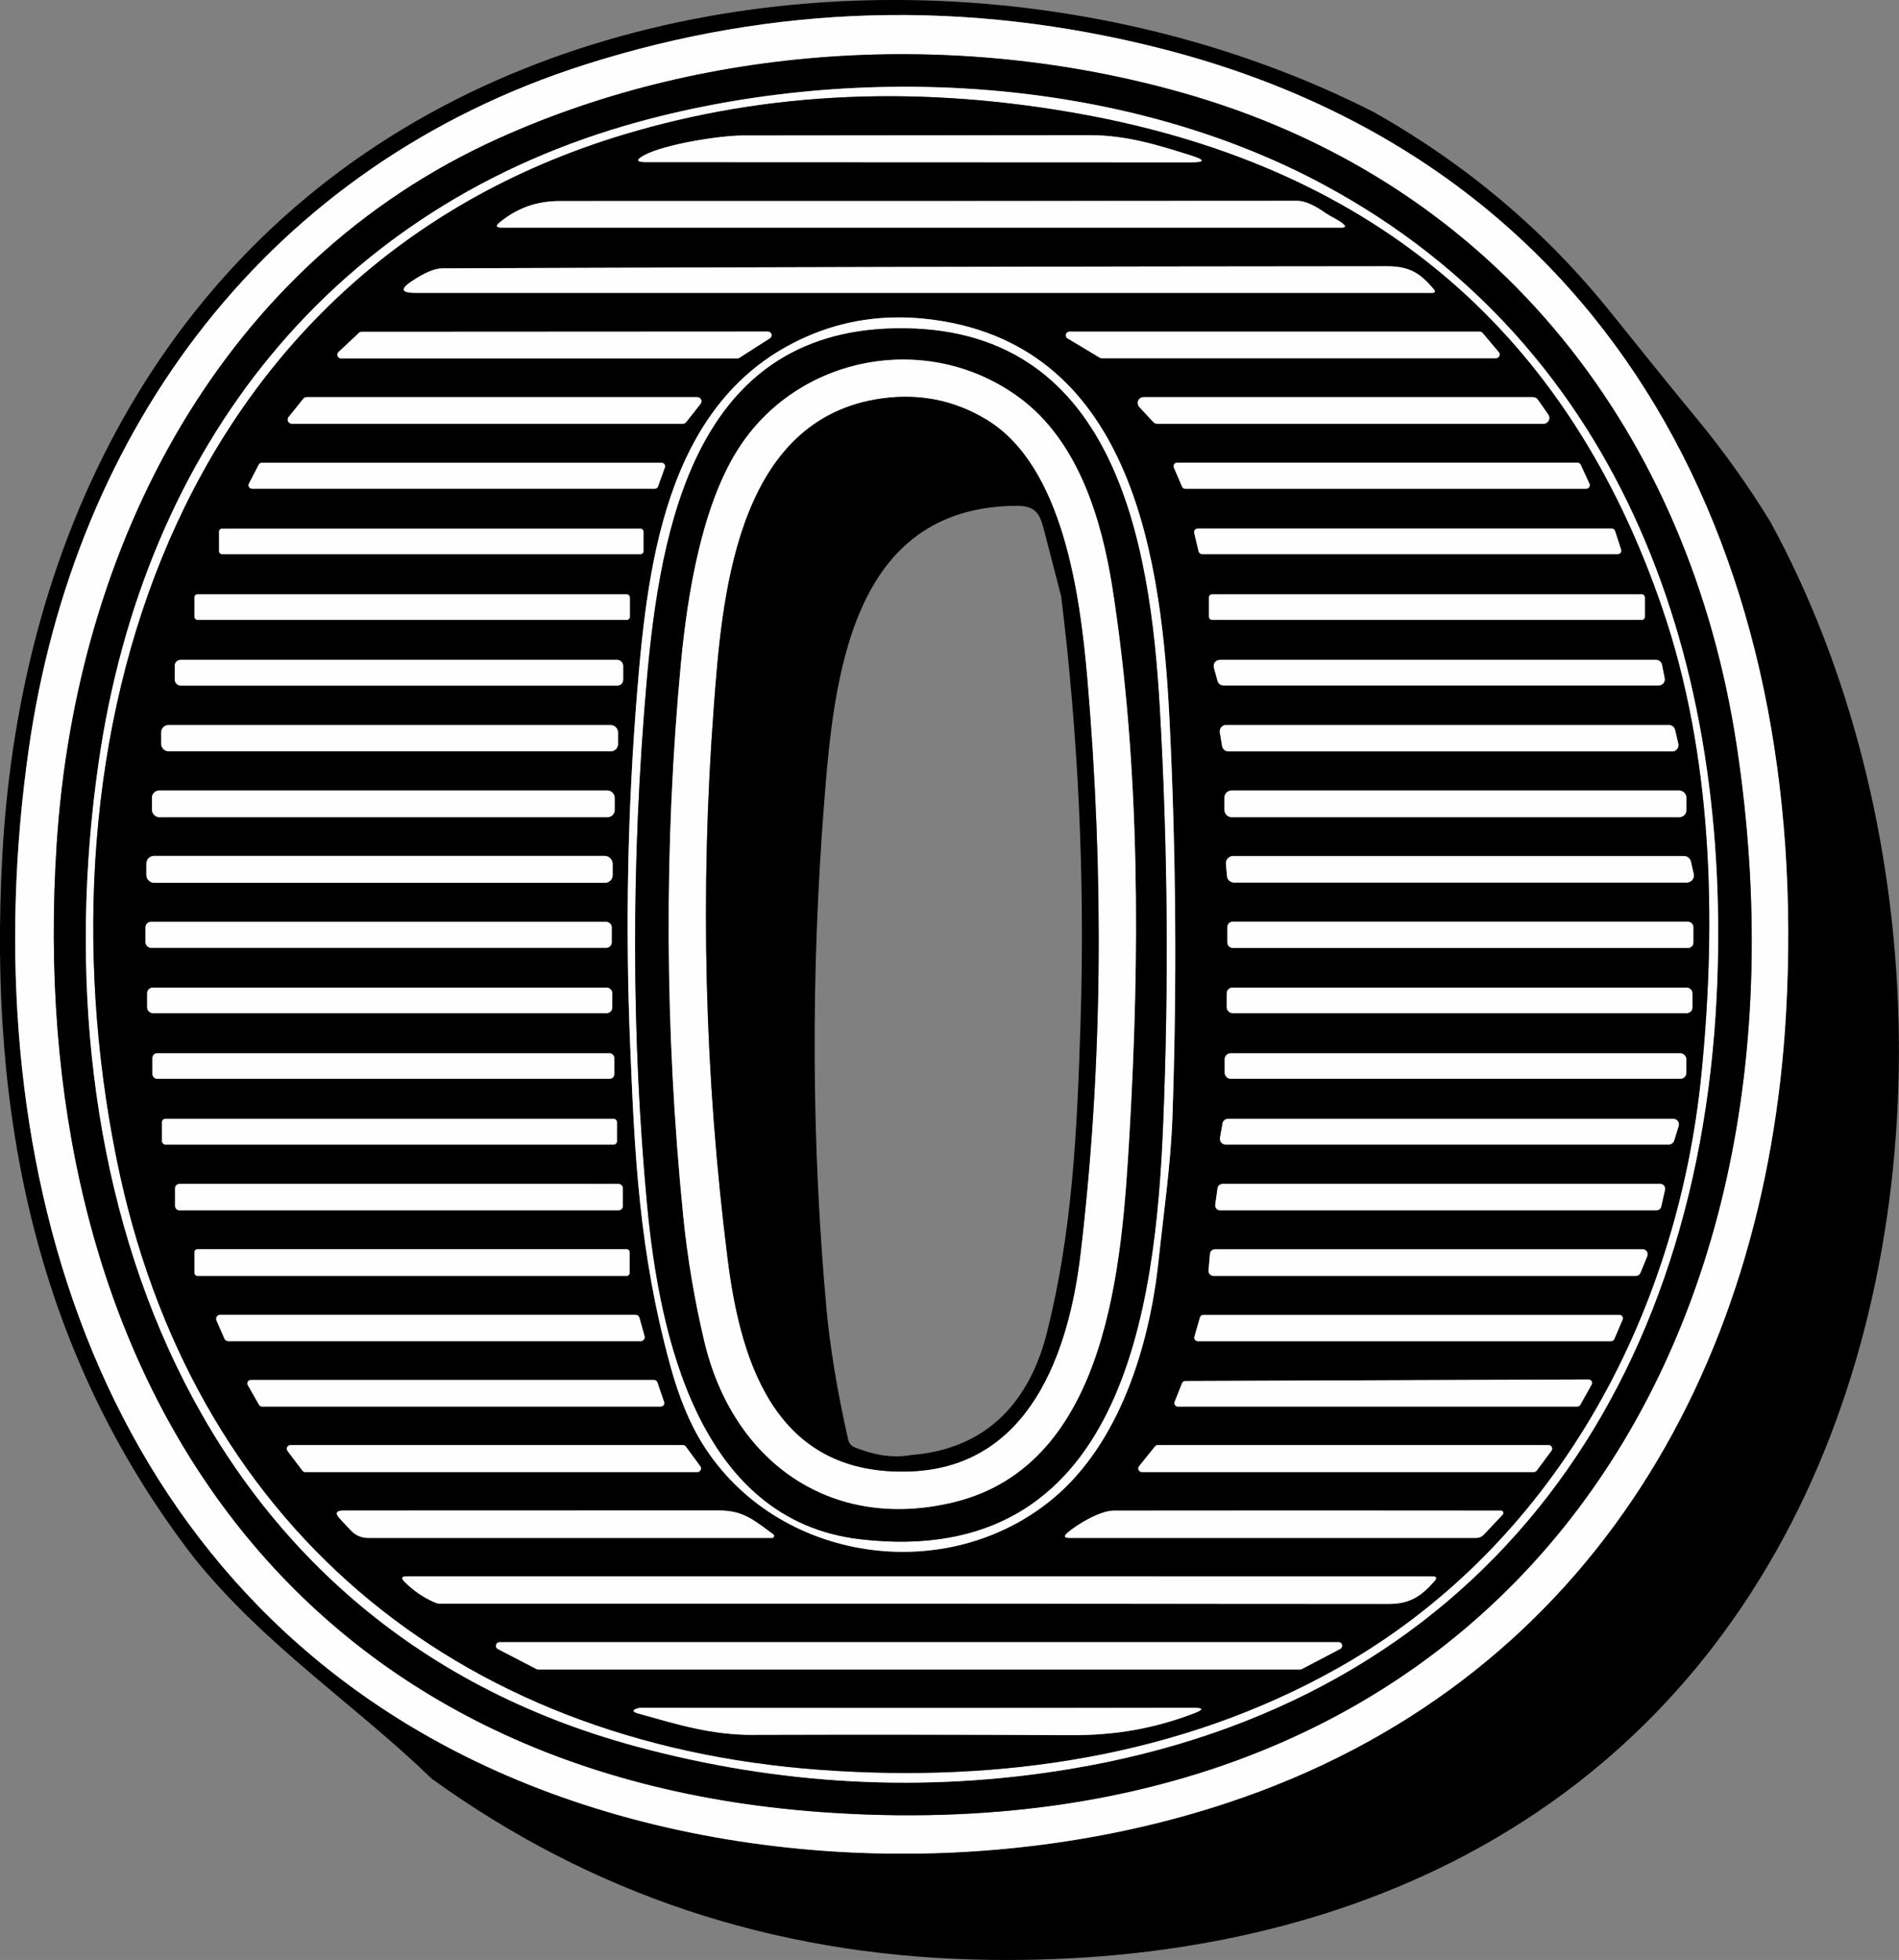 <?xml version="1.0" encoding="UTF-8"?>
<svg id="Layer_2" data-name="Layer 2" xmlns="http://www.w3.org/2000/svg" viewBox="0 0 172.69 178.21">
  <rect x="0" y="0" width="172.69" height="178.21" fill="#808080" stroke="none"/>
  <defs>
    <style>
      .cls-1 {
        fill: #fefefe;
      }
    </style>
  </defs>
  <g id="Layer_1-2" data-name="Layer 1">
    <g>
      <path d="m124.94,10.2c8.45,4.77,15.64,10.85,21.57,18.25,3.49,4.35,6,7.44,7.51,9.27,2.6,3.13,4.92,6.37,6.97,9.72,14.53,26.63,15.92,63.86,1.91,91.04-14.73,28.59-43.07,40.55-74.42,39.69-18.32-.5-34.72-5.98-49.21-16.43-7.09-6.85-15.24-12.14-21.67-20.15C3.24,122.95-1.07,101.3.21,77.82,1.82,48.11,15.48,21.55,42.8,8.39c25.17-12.12,57.43-10.76,82.14,1.81ZM43.19,160.12c20.55,9.92,46.89,10.95,68.44,3.8,32.34-10.72,48.95-38.86,50.79-71.85,2.28-40.81-14.97-76.94-56.74-87.63C87.94-.09,70.46.39,53.22,5.87,24.49,15.02,6.76,38.87,2.6,68.21c-5.12,36.11,5.4,74.91,40.59,91.91Z"/>
      <path class="cls-1" d="m43.19,160.12C8,143.12-2.52,104.32,2.6,68.21,6.76,38.87,24.49,15.02,53.22,5.87,70.46.39,87.94-.09,105.68,4.44c41.77,10.69,59.02,46.82,56.74,87.63-1.84,32.99-18.45,61.13-50.79,71.85-21.55,7.15-47.89,6.12-68.44-3.8ZM5.16,76.69c-3.05,46.37,19.83,84.5,69.57,88.08,60.39,4.34,91.68-40.93,83.2-96.95-4.28-28.24-21.55-50.87-49.53-59.13-20.42-6.02-43.66-4.89-63.14,3.93C20.1,24,6.94,49.56,5.16,76.69Z"/>
      <path d="m74.73,164.77C24.99,161.19,2.11,123.06,5.16,76.69c1.78-27.13,14.94-52.69,40.1-64.07,19.48-8.82,42.72-9.95,63.14-3.93,27.98,8.26,45.25,30.89,49.53,59.13,8.48,56.02-22.81,101.29-83.2,96.95Zm81.37-74.08c1.5-30.05-8.29-59.12-35.69-73.87-18.37-9.9-42.36-11.17-62.19-5.78-28,7.61-45.12,29.67-49.25,58.29-5.51,38.09,8.12,78.41,48.78,89.44,13.16,3.57,26.32,4.26,39.47,2.09,36.95-6.1,57.06-33.61,58.88-70.17Z"/>
      <path class="cls-1" d="m156.1,90.69c-1.82,36.56-21.93,64.07-58.88,70.17-13.15,2.17-26.31,1.48-39.47-2.09C17.09,147.74,3.46,107.42,8.97,69.33,13.1,40.71,30.22,18.65,58.22,11.04c19.83-5.39,43.82-4.12,62.19,5.78,27.4,14.75,37.19,43.82,35.69,73.87Zm-1.37,6.87c1.39-14.05.99-28.91-3.55-42.2-8.54-25.03-26.02-40-52.45-44.91-14.89-2.76-28.89-2.16-42.01,1.79C15.76,24.59,2.89,67.15,10.6,105.37c6.67,33.06,30.63,53.16,64.08,55.56,16.29,1.17,32.62-1.19,46.94-9.24,19.52-10.98,30.9-31.75,33.11-54.13Z"/>
      <path d="m151.18,55.36c4.54,13.29,4.94,28.15,3.55,42.2-2.21,22.38-13.59,43.15-33.11,54.13-14.32,8.05-30.65,10.41-46.94,9.24-33.45-2.4-57.41-22.5-64.08-55.56C2.89,67.15,15.76,24.59,56.72,12.24c13.12-3.95,27.12-4.55,42.01-1.79,26.43,4.91,43.91,19.88,52.45,44.91ZM67.57,12.32c-2.14,0-7.1.8-8.94,1.77-.82.43-.79.65.1.65l49.53.02c1.33,0,1.36-.2.09-.61-3.04-.96-5.92-1.86-9.26-1.86-10.51,0-21.02.02-31.52.03Zm53.03,7.09c-1.09-.77-1.96-1.16-2.62-1.15-22.34.02-44.68.03-67.03.02-2.17,0-3.93.65-5.5,1.93-.4.32-.34.48.17.48h76.35c.41.01.45-.12.13-.37-.43-.35-1.16-.67-1.5-.91Zm-83.17,6.17c-1.05.7-.95,1.05.32,1.05h92.46c.31,0,.36-.12.16-.35-1.26-1.48-2.22-2.08-4.3-2.07-28.61.02-57.23.08-85.84.19-.69,0-1.62.39-2.8,1.18Zm67.92,89.11c.47-4.4,1.12-8.86,1.27-13.18.41-11.9.33-23.79-.25-35.68-.7-14.51-3.16-34.21-21.39-36.74-3.92-.54-7.59-.12-11.01,1.26-13.2,5.32-15.04,20.35-16.03,32.59-.87,10.65-1.08,21.32-.64,32,.41,9.85.78,18.8,3.68,29.32.77,2.8,1.73,5.12,2.86,6.95,6.75,10.9,22.25,13.12,31.94,5.03,5.98-4.99,8.73-13.74,9.57-21.55ZM32.88,30.17c-.09,0-.17.03-.23.09l-1.87,1.75c-.13.13-.14.33-.01.47.06.07.15.1.24.1h36.04c.06.01.13,0,.18-.04l2.78-1.78c.15-.1.2-.3.11-.45-.06-.1-.17-.16-.29-.16l-36.95.02Zm64.37-.01c-.18,0-.33.15-.33.33,0,.11.06.22.16.28l2.94,1.76c.05.03.11.05.17.05h35.85c.18,0,.33-.15.34-.33,0-.08-.03-.15-.08-.22l-1.48-1.76c-.06-.07-.15-.12-.25-.12h-37.32Zm-35.14,8.37c.11,0,.22-.06.29-.15l1.31-1.66c.13-.17.09-.41-.07-.53-.07-.05-.15-.08-.23-.08H27.88c-.11,0-.22.05-.29.14l-1.34,1.66c-.13.16-.11.4.05.53.07.05.15.08.24.09h35.57Zm41.88-2.42c-.29,0-.53.24-.53.53,0,.13.05.26.14.36l1.27,1.37c.1.11.24.17.39.17h35.1c.29,0,.53-.24.53-.54,0-.11-.03-.21-.09-.3l-.95-1.36c-.1-.14-.26-.23-.44-.23h-35.42Zm-80.18,5.97c-.12,0-.22.07-.28.17l-.89,1.72c-.08.16-.02.35.13.43.05.03.1.04.16.04h36.61c.13,0,.25-.08.3-.21l.62-1.72c.06-.17-.02-.35-.19-.41-.04-.01-.08-.02-.12-.02H23.81Zm120.44,2.36c.18,0,.32-.15.32-.32,0-.04,0-.09-.03-.13l-.79-1.72c-.05-.11-.16-.19-.29-.19h-36.41c-.18-.01-.32.13-.33.3,0,.05,0,.09.03.14l.75,1.74c.05.11.16.19.29.19h36.46Zm-85.73,3.9c0-.15-.12-.27-.27-.27H20.19c-.15,0-.27.12-.27.27h0v1.78c0,.15.12.27.27.27h38.06c.15,0,.27-.12.27-.27v-1.78Zm50.39-.28c-.18,0-.32.15-.32.32,0,.02,0,.05,0,.07l.4,1.68c.03.15.16.25.31.25h37.8c.18.01.32-.13.33-.3,0-.04,0-.07-.02-.11l-.55-1.69c-.04-.13-.16-.22-.3-.22h-37.66Zm-51.63,6.26c0-.15-.13-.28-.28-.28H17.96c-.15,0-.28.13-.28.28v1.76c0,.15.13.28.28.28h39.04c.15,0,.28-.13.28-.28v-1.76Zm92.3-.01c0-.15-.12-.27-.27-.27h-39.1c-.15,0-.27.12-.27.27v1.78c0,.15.12.27.27.27h39.1c.15,0,.27-.12.27-.27v-1.78Zm-92.91,6.22c0-.29-.24-.53-.53-.53H16.42c-.29,0-.53.24-.53.53h0v1.28c0,.29.24.53.53.53h39.72c.29,0,.53-.24.53-.53h0v-1.28Zm94.16,1.8c.31,0,.56-.25.56-.56,0-.04,0-.07-.01-.11l-.24-1.21c-.05-.26-.28-.45-.55-.45h-39.66c-.31,0-.56.25-.56.56,0,.05,0,.1.02.15l.33,1.21c.07.24.29.41.54.41h39.57Zm-94.63,4.25c0-.36-.29-.65-.65-.65H15.31c-.36,0-.65.29-.65.65h0v1.08c0,.36.29.65.65.65h40.24c.36,0,.65-.29.65-.65v-1.08Zm95.86,1.74c.32,0,.58-.26.57-.59,0-.04,0-.08-.01-.12l-.29-1.24c-.06-.26-.29-.45-.56-.45h-40.27c-.32,0-.58.26-.58.58,0,.03,0,.07,0,.1l.21,1.24c.05.28.29.48.57.48h40.35Zm-96.16,4.21c0-.36-.29-.65-.65-.65H14.47c-.36,0-.65.29-.65.65v1.12c0,.36.29.65.65.65h40.78c.36,0,.65-.29.65-.65v-1.12Zm97.46,0c0-.36-.29-.65-.65-.65h-40.72c-.36,0-.65.29-.65.65h0v1.12c0,.36.29.65.65.65h40.72c.36,0,.65-.29.65-.65h0v-1.12Zm-97.65,5.99c0-.38-.31-.69-.69-.69H14c-.38,0-.69.31-.69.69h0v1.06c0,.38.31.69.69.69h41.02c.38,0,.69-.31.69-.69h0v-1.06Zm56.42-.68c-.36,0-.65.29-.65.65,0,.02,0,.04,0,.06l.1,1.11c.03.34.31.59.65.59h41.15c.36,0,.65-.29.66-.64,0-.05,0-.1-.02-.15l-.25-1.11c-.07-.3-.33-.51-.63-.51h-41.01Zm-56.5,6.48c0-.28-.22-.5-.5-.5H13.73c-.28,0-.5.22-.5.5v1.36c0,.28.22.5.5.5h41.4c.28,0,.5-.22.5-.5v-1.36Zm98.36-.03c0-.27-.21-.48-.48-.48h-41.42c-.27,0-.48.21-.48.48v1.42c0,.27.21.48.48.48h41.42c.27,0,.48-.21.48-.48v-1.42Zm-98.31,6.02c0-.28-.23-.51-.51-.51H13.89c-.28,0-.51.23-.51.51v1.3c0,.28.23.51.51.51h41.28c.28,0,.51-.23.51-.51v-1.3Zm98.23.02c0-.29-.24-.53-.53-.53h-41.3c-.29,0-.53.24-.53.53v1.26c0,.29.24.53.53.53h41.3c.29,0,.53-.24.53-.53v-1.26Zm-98.05,5.86c0-.23-.19-.42-.42-.42H14.28c-.23,0-.42.19-.42.42v1.48c0,.23.19.42.42.42h41.16c.23,0,.42-.19.42-.42v-1.48Zm97.49.12c0-.3-.24-.54-.54-.54h-40.9c-.3,0-.54.24-.54.54v1.24c0,.3.24.54.54.54h40.9c.3,0,.54-.24.54-.54v-1.24Zm-97.24,5.73c0-.17-.14-.31-.31-.31H15.04c-.17,0-.31.14-.31.31v1.72c0,.17.14.31.31.31h40.76c.17,0,.31-.14.31-.31v-1.72Zm95.65,2.03c.22,0,.42-.15.49-.36l.41-1.32c.08-.27-.07-.55-.34-.64-.05-.02-.1-.02-.15-.02h-40.48c-.25,0-.47.17-.51.42l-.23,1.32c-.05.28.13.54.41.59.03,0,.06,0,.09,0h40.31Zm-95.12,3.97c0-.22-.17-.39-.39-.39H16.31c-.22,0-.39.17-.39.39h0v1.62c0,.22.17.39.39.39h39.94c.22,0,.39-.17.39-.39v-1.62Zm54.53-.39c-.22,0-.42.16-.45.38l-.21,1.51c-.03.25.14.47.39.51.02,0,.04,0,.05,0h39.68c.21,0,.39-.14.44-.35l.34-1.51c.06-.24-.1-.48-.34-.54-.03,0-.07-.01-.1-.01h-39.8Zm-53.91,6.21c0-.15-.12-.27-.27-.27H17.95c-.15,0-.27.12-.27.27v1.88c0,.15.12.27.27.27h39.04c.15,0,.27-.12.27-.27h0v-1.88Zm91.51,2.15c.18,0,.34-.11.41-.28l.62-1.52c.09-.23-.02-.49-.25-.59-.06-.02-.11-.03-.17-.03h-38.91c-.23.01-.42.19-.44.42l-.13,1.51c-.02.25.16.47.41.49.01,0,.03,0,.04,0h38.42Zm-39.34,3.55c-.14,0-.27.09-.31.23l-.5,1.75c-.05.17.05.35.22.4.03,0,.06.01.09.01h37.58c.13,0,.24-.08.29-.19l.75-1.76c.07-.16,0-.35-.16-.42-.04-.02-.08-.03-.13-.03h-37.83Zm-51.18,2.39c.2,0,.37-.16.37-.37,0-.04,0-.07-.01-.1l-.46-1.66c-.05-.16-.19-.27-.36-.27H20.03c-.2,0-.37.16-.37.37,0,.05.01.1.03.15l.72,1.65c.06.13.19.22.34.22h37.5Zm1.85,5.94c.17,0,.31-.14.31-.31,0-.03,0-.07-.02-.1l-.61-1.79c-.04-.12-.16-.21-.29-.21H22.8c-.17,0-.31.14-.31.31,0,.05.01.1.04.15l1.03,1.8c.05.1.16.16.27.16h36.27Zm83.33,0c.12,0,.22-.06.28-.16l1.02-1.82c.09-.15.04-.35-.12-.44-.05-.03-.11-.04-.16-.04l-36.66.14c-.13,0-.25.08-.3.2l-.67,1.69c-.07.16.01.35.18.42.04.01.07.02.11.02h36.32Zm-80.01,5.96c.18,0,.33-.15.33-.33,0-.07-.02-.14-.07-.2l-1.32-1.8c-.06-.08-.16-.13-.27-.13H26.41c-.18.01-.33.16-.33.34,0,.07.02.14.07.2l1.35,1.79c.06.08.16.13.26.13h35.66Zm76.05,0c.11,0,.21-.05.27-.13l1.34-1.8c.11-.14.08-.35-.06-.46-.06-.05-.13-.07-.21-.07h-35.52c-.1,0-.2.05-.26.13l-1.44,1.79c-.12.14-.1.35.04.46.06.05.14.08.22.08h35.62Zm-69.14,5.67c-1.75-1.28-2.7-2.18-4.98-2.18-11.49,0-22.86.01-34.11.01-.69,0-.79.25-.32.75l.97,1.04c.43.46.95.69,1.57.69h36.76c.1,0,.18-.07.18-.17,0-.05-.03-.1-.07-.14Zm30.91-2.16c-1.17,0-3.29,1.23-4.19,2.03-.33.29-.27.44.17.44h37.02c.27,0,.52-.11.7-.3l1.72-1.83c.08-.09.07-.22-.02-.3-.04-.03-.08-.05-.13-.05-11.71,0-23.47,0-35.27,0Zm-61.72,8.34c.18.08.39.12.59.12,28.57-.01,57.3,0,86.18.02,1.93,0,2.94-.7,4.15-2.06.27-.3.2-.45-.21-.45H36.97c-.45,0-.51.16-.2.48.79.8,1.7,1.43,2.75,1.89Zm5.9,3.62c-.18,0-.33.16-.32.34,0,.12.07.23.17.28l3.49,1.81s.1.04.15.04h69.33c.05,0,.1,0,.15-.03l3.49-1.83c.16-.09.22-.29.13-.45-.06-.11-.17-.17-.29-.17H45.42Zm12.64,6.49c3.6,1,6.57,1.95,10.49,1.94,9.61-.03,19.21-.02,28.82.03,4.13.02,7.61-.62,11.2-1.98.92-.35.89-.52-.09-.51-16.59.02-33.25.02-50,0-.23,0-.41.02-.56.07-.45.15-.41.3.14.46Z"/>
      <path class="cls-1" d="m58.63,14.09c1.84-.97,6.8-1.77,8.94-1.77,10.5-.01,21.01-.02,31.52-.03,3.34,0,6.22.9,9.26,1.86,1.27.41,1.24.61-.09.61l-49.53-.02c-.89,0-.92-.22-.1-.65Z"/>
      <path class="cls-1" d="m120.6,19.41c.34.24,1.07.56,1.5.91.32.25.28.38-.13.38H45.62c-.51-.01-.57-.17-.17-.49,1.57-1.28,3.33-1.94,5.5-1.93,22.35,0,44.69,0,67.03-.02.66,0,1.53.38,2.62,1.15Z"/>
      <path class="cls-1" d="m37.43,25.58c1.18-.79,2.11-1.18,2.8-1.18,28.61-.11,57.23-.17,85.84-.19,2.08-.01,3.04.59,4.3,2.07.2.23.15.35-.16.35H37.75c-1.27,0-1.37-.35-.32-1.05Z"/>
      <path class="cls-1" d="m105.35,114.69c-.84,7.81-3.59,16.56-9.57,21.55-9.69,8.09-25.19,5.87-31.94-5.03-1.13-1.83-2.09-4.15-2.86-6.95-2.9-10.52-3.27-19.47-3.68-29.32-.44-10.68-.23-21.35.64-32,.99-12.24,2.83-27.27,16.03-32.59,3.42-1.38,7.09-1.8,11.01-1.26,18.23,2.53,20.69,22.23,21.39,36.74.58,11.89.66,23.78.25,35.68-.15,4.32-.8,8.78-1.27,13.18Zm-46.5-5.12c1.1,11.69,4.63,28.69,19.39,30.39,23.87,2.77,26.84-21.01,27.53-37.71.52-12.6.42-25.2-.3-37.79-.86-15.16-4.06-35.08-24.23-34.6-17.9.43-21.19,17.79-22.44,32.21-1.41,16.23-1.39,32.06.05,47.5Z"/>
      <path d="m78.24,139.96c-14.76-1.7-18.29-18.7-19.39-30.39-1.44-15.44-1.46-31.27-.05-47.5,1.25-14.42,4.54-31.78,22.44-32.21,20.17-.48,23.37,19.44,24.23,34.6.72,12.59.82,25.19.3,37.79-.69,16.7-3.66,40.48-27.53,37.71Zm14.45-103.81c-8.39-6.16-20.27-3.81-25.65,4.82-3.22,5.15-4.52,13.03-5.12,19.35-1.55,16.51-1.48,33.25.21,50.24.39,3.86,1.03,7.68,1.93,11.45,2.58,10.85,11.45,17.3,22.68,14.58,14.12-3.43,15.28-21.81,15.96-33.27.96-16.4,1-33.49-1.52-49.74-.99-6.36-3.11-13.47-8.49-17.43Z"/>
      <path class="cls-1" d="m32.88,30.17l36.95-.02c.18,0,.33.14.34.32,0,.12-.06.22-.16.29l-2.78,1.78c-.05.03-.12.05-.18.05H31.01c-.18,0-.33-.15-.33-.34,0-.09.04-.18.1-.24l1.87-1.75c.06-.06.14-.09.23-.09Z"/>
      <path class="cls-1" d="m97.25,30.16h37.32c.1,0,.19.04.25.11l1.48,1.76c.12.14.1.35-.04.46-.06.05-.14.08-.22.08h-35.85c-.06,0-.12,0-.17-.04l-2.94-1.76c-.15-.1-.2-.3-.11-.45.06-.1.16-.15.28-.16Z"/>
      <path class="cls-1" d="m92.69,36.15c5.38,3.96,7.5,11.07,8.49,17.43,2.52,16.25,2.48,33.34,1.52,49.74-.68,11.46-1.84,29.84-15.96,33.27-11.23,2.72-20.1-3.73-22.68-14.58-.9-3.77-1.54-7.59-1.93-11.45-1.69-16.99-1.76-33.73-.21-50.24.6-6.32,1.9-14.2,5.12-19.35,5.38-8.63,17.26-10.98,25.65-4.82Zm-9.85,97.64c10.79-.44,14.35-10.82,15.41-19.72,1.99-16.71,2.19-34.18.62-52.41-.66-7.6-2.21-19.23-9.09-23.46-3.09-1.89-6.48-2.52-10.17-1.88-12.82,2.24-13.97,18.34-14.7,27.99-1.27,16.79-.84,33.54,1.27,50.23,1.25,9.95,4.68,19.73,16.66,19.25Z"/>
      <path class="cls-1" d="m62.11,38.53H26.54c-.21,0-.38-.17-.38-.38,0-.09.03-.17.09-.24l1.34-1.66c.07-.09.18-.14.29-.14h35.53c.21,0,.38.17.38.38,0,.08-.03.16-.08.23l-1.31,1.66c-.07.09-.18.15-.29.15Z"/>
      <path class="cls-1" d="m103.99,36.11h35.42c.18,0,.34.09.44.23l.95,1.36c.17.24.1.57-.14.74-.09.06-.19.09-.3.09h-35.1c-.15.01-.29-.05-.39-.16l-1.27-1.37c-.2-.21-.19-.55.03-.75.1-.09.23-.14.36-.14Z"/>
      <path d="m98.25,114.07c-1.06,8.9-4.62,19.28-15.41,19.72-11.98.48-15.41-9.3-16.66-19.25-2.11-16.69-2.54-33.44-1.27-50.23.73-9.65,1.88-25.75,14.7-27.99,3.69-.64,7.08-.01,10.17,1.88,6.88,4.23,8.43,15.86,9.09,23.46,1.57,18.23,1.37,35.7-.62,52.41Zm-15.4,18.23c7-.54,10.83-4.98,12.38-11.22,2.27-9.12,2.72-17.91,3.04-28.39.39-12.87-.2-25.69-1.77-38.47-.52-2.03-1.01-3.92-1.47-5.68-.41-1.58-.62-2.55-2.56-2.55-15.11.07-16.64,15.61-17.53,27.08-1.21,15.57-1.14,30.82.2,45.76.32,3.56.98,7.59,1.99,12.08.07.32.3.58.61.7,1.89.75,3.59.98,5.11.69Z"/>
      <path class="cls-1" d="m23.81,42.08h36.34c.18,0,.32.13.33.31,0,.04,0,.08-.02.12l-.62,1.72c-.05.13-.17.21-.3.21H22.93c-.18,0-.32-.14-.33-.31,0-.05.01-.11.04-.16l.89-1.72c.06-.1.16-.17.28-.17Z"/>
      <path class="cls-1" d="m144.25,44.44h-36.46c-.13,0-.24-.07-.29-.18l-.75-1.74c-.07-.16,0-.35.16-.42.04-.02.09-.03.14-.03h36.41c.13.01.24.09.29.2l.79,1.72c.07.16,0,.35-.16.42-.04.02-.08.03-.13.03Z"/>
      <rect class="cls-1" x="19.92" y="48.07" width="38.6" height="2.32" rx=".27" ry=".27"/>
      <path class="cls-1" d="m108.91,48.06h37.66c.14,0,.26.09.3.22l.55,1.69c.06.17-.04.35-.2.4-.03.01-.07.02-.11.02h-37.8c-.15-.01-.28-.11-.31-.26l-.4-1.68c-.04-.17.07-.34.24-.38.02,0,.04,0,.07,0Z"/>
      <rect class="cls-1" x="17.68" y="54.04" width="39.6" height="2.32" rx=".28" ry=".28"/>
      <rect class="cls-1" x="109.94" y="54.04" width="39.64" height="2.32" rx=".27" ry=".27"/>
      <rect class="cls-1" x="15.89" y="60" width="40.78" height="2.34" rx=".53" ry=".53"/>
      <path class="cls-1" d="m150.83,62.33h-39.57c-.25,0-.47-.17-.54-.41l-.33-1.21c-.08-.3.09-.61.39-.69.05-.01.1-.02.15-.02h39.66c.27,0,.5.19.55.45l.24,1.21c.06.3-.14.6-.44.66-.04,0-.07.01-.11.01Z"/>
      <rect class="cls-1" x="14.66" y="65.93" width="41.54" height="2.38" rx=".65" ry=".65"/>
      <path class="cls-1" d="m152.06,68.32h-40.35c-.28,0-.52-.2-.57-.48l-.21-1.24c-.06-.32.16-.62.47-.67.03,0,.07,0,.1,0h40.27c.27,0,.5.19.56.45l.29,1.24c.07.31-.12.62-.44.7-.04,0-.08.01-.12.01Z"/>
      <rect class="cls-1" x="13.82" y="71.88" width="42.08" height="2.42" rx=".65" ry=".65"/>
      <rect class="cls-1" x="111.34" y="71.88" width="42.02" height="2.42" rx=".65" ry=".65"/>
      <rect class="cls-1" x="13.31" y="77.83" width="42.4" height="2.44" rx=".69" ry=".69"/>
      <path class="cls-1" d="m112.13,77.84h41.01c.3,0,.56.21.63.51l.25,1.11c.08.35-.14.7-.49.77-.05.01-.1.02-.15.02h-41.15c-.34,0-.62-.25-.65-.59l-.1-1.11c-.03-.36.23-.67.59-.71.02,0,.04,0,.06,0Z"/>
      <rect class="cls-1" x="13.23" y="83.82" width="42.4" height="2.36" rx=".5" ry=".5"/>
      <rect class="cls-1" x="111.61" y="83.81" width="42.38" height="2.38" rx=".48" ry=".48"/>
      <rect class="cls-1" x="13.38" y="89.8" width="42.3" height="2.32" rx=".51" ry=".51"/>
      <rect class="cls-1" x="111.55" y="89.8" width="42.36" height="2.32" rx=".53" ry=".53"/>
      <rect class="cls-1" x="13.86" y="95.77" width="42" height="2.32" rx=".42" ry=".42"/>
      <rect class="cls-1" x="111.37" y="95.77" width="41.98" height="2.32" rx=".54" ry=".54"/>
      <rect class="cls-1" x="14.73" y="101.73" width="41.38" height="2.34" rx=".31" ry=".31"/>
      <path class="cls-1" d="m151.76,104.07h-40.31c-.28,0-.51-.23-.51-.51,0-.03,0-.06,0-.09l.23-1.32c.04-.25.26-.42.51-.42h40.48c.28,0,.51.23.51.51,0,.05,0,.1-.02.15l-.41,1.32c-.07.21-.27.36-.49.36Z"/>
      <rect class="cls-1" x="15.92" y="107.65" width="40.72" height="2.4" rx=".39" ry=".39"/>
      <path class="cls-1" d="m111.17,107.65h39.8c.25-.01.45.19.45.44,0,.03,0,.07-.01.1l-.34,1.51c-.05.21-.23.35-.44.35h-39.68c-.25,0-.45-.21-.44-.46,0-.02,0-.04,0-.05l.21-1.51c.03-.22.23-.38.45-.38Z"/>
      <rect class="cls-1" x="17.68" y="113.59" width="39.58" height="2.42" rx=".27" ry=".27"/>
      <path class="cls-1" d="m148.77,116.01h-38.42c-.25,0-.45-.2-.45-.45,0-.01,0-.03,0-.04l.13-1.51c.02-.23.21-.41.44-.41h38.91c.25-.01.45.19.45.44,0,.06-.01.12-.03.17l-.62,1.52c-.07.17-.23.28-.41.28Z"/>
      <path class="cls-1" d="m109.43,119.56h37.83c.18,0,.32.14.32.31,0,.04,0,.09-.03.13l-.75,1.76c-.05.11-.16.19-.29.19h-37.58c-.18,0-.32-.14-.32-.32,0-.03,0-.06.01-.09l.5-1.75c.04-.14.17-.23.31-.23Z"/>
      <path class="cls-1" d="m58.25,121.95H20.75c-.15,0-.28-.1-.34-.23l-.72-1.65c-.08-.19,0-.41.19-.49.05-.02.1-.03.15-.03h37.76c.17,0,.31.11.36.27l.46,1.66c.06.2-.06.4-.26.46-.03,0-.07.01-.1.01Z"/>
      <path class="cls-1" d="m60.1,127.89H23.83c-.11,0-.22-.05-.27-.15l-1.03-1.8c-.08-.15-.03-.34.12-.42.05-.03.1-.04.15-.04h36.69c.13,0,.25.09.29.21l.61,1.79c.06.16-.03.34-.19.39-.03.01-.06.02-.1.02Z"/>
      <path class="cls-1" d="m143.43,127.89h-36.32c-.18,0-.32-.14-.31-.32,0-.04,0-.08.02-.11l.67-1.69c.05-.12.17-.2.3-.2l36.66-.14c.18,0,.32.14.32.32,0,.06-.01.11-.04.16l-1.02,1.82c-.06.1-.16.16-.28.16Z"/>
      <path class="cls-1" d="m63.42,133.85H27.76c-.1,0-.2-.05-.26-.13l-1.35-1.79c-.11-.14-.08-.35.06-.46.06-.04.13-.07.2-.07h35.68c.11-.01.21.04.27.12l1.32,1.8c.11.14.08.35-.06.46-.06.04-.13.07-.2.07Z"/>
      <path class="cls-1" d="m139.47,133.85h-35.62c-.18,0-.33-.14-.34-.32,0-.08.03-.16.08-.22l1.44-1.79c.06-.08.16-.12.26-.12h35.52c.18-.01.33.13.34.31,0,.07-.02.15-.07.21l-1.34,1.8c-.06.08-.16.13-.27.13Z"/>
      <path class="cls-1" d="m70.33,139.52c.08.06.09.18.03.25-.03.04-.08.07-.14.07h-36.76c-.62-.01-1.14-.24-1.57-.7l-.97-1.04c-.47-.5-.37-.75.32-.75,11.25,0,22.62,0,34.11-.01,2.28,0,3.23.9,4.98,2.18Z"/>
      <path class="cls-1" d="m97.05,139.39c.9-.8,3.02-2.03,4.19-2.03,11.8-.01,23.56-.02,35.27,0,.12,0,.21.1.2.22,0,.05-.02.1-.05.13l-1.72,1.83c-.18.19-.43.3-.7.3h-37.02c-.44,0-.5-.15-.17-.44Z"/>
      <path class="cls-1" d="m39.52,145.7c-1.05-.46-1.96-1.09-2.75-1.89-.31-.32-.25-.48.2-.48h93.26c.41,0,.48.15.21.45-1.21,1.36-2.22,2.06-4.15,2.06-28.88-.03-57.61-.03-86.18-.02-.2,0-.41-.04-.59-.12Z"/>
      <path class="cls-1" d="m45.42,149.32h76.3c.18-.01.33.14.33.32,0,.12-.07.23-.17.29l-3.49,1.83s-.1.04-.15.04H48.91c-.05-.01-.1-.02-.15-.05l-3.49-1.81c-.16-.09-.22-.29-.13-.45.06-.1.16-.17.28-.17Z"/>
      <path class="cls-1" d="m68.55,157.75c-3.92.01-6.89-.94-10.49-1.94-.55-.16-.59-.31-.14-.46.15-.05.33-.08.56-.07,16.75.03,33.41.03,50,0,.98,0,1.01.16.09.51-3.59,1.36-7.07,2-11.2,1.98-9.61-.05-19.21-.06-28.82-.03Z"/>
    </g>
  </g>
</svg>